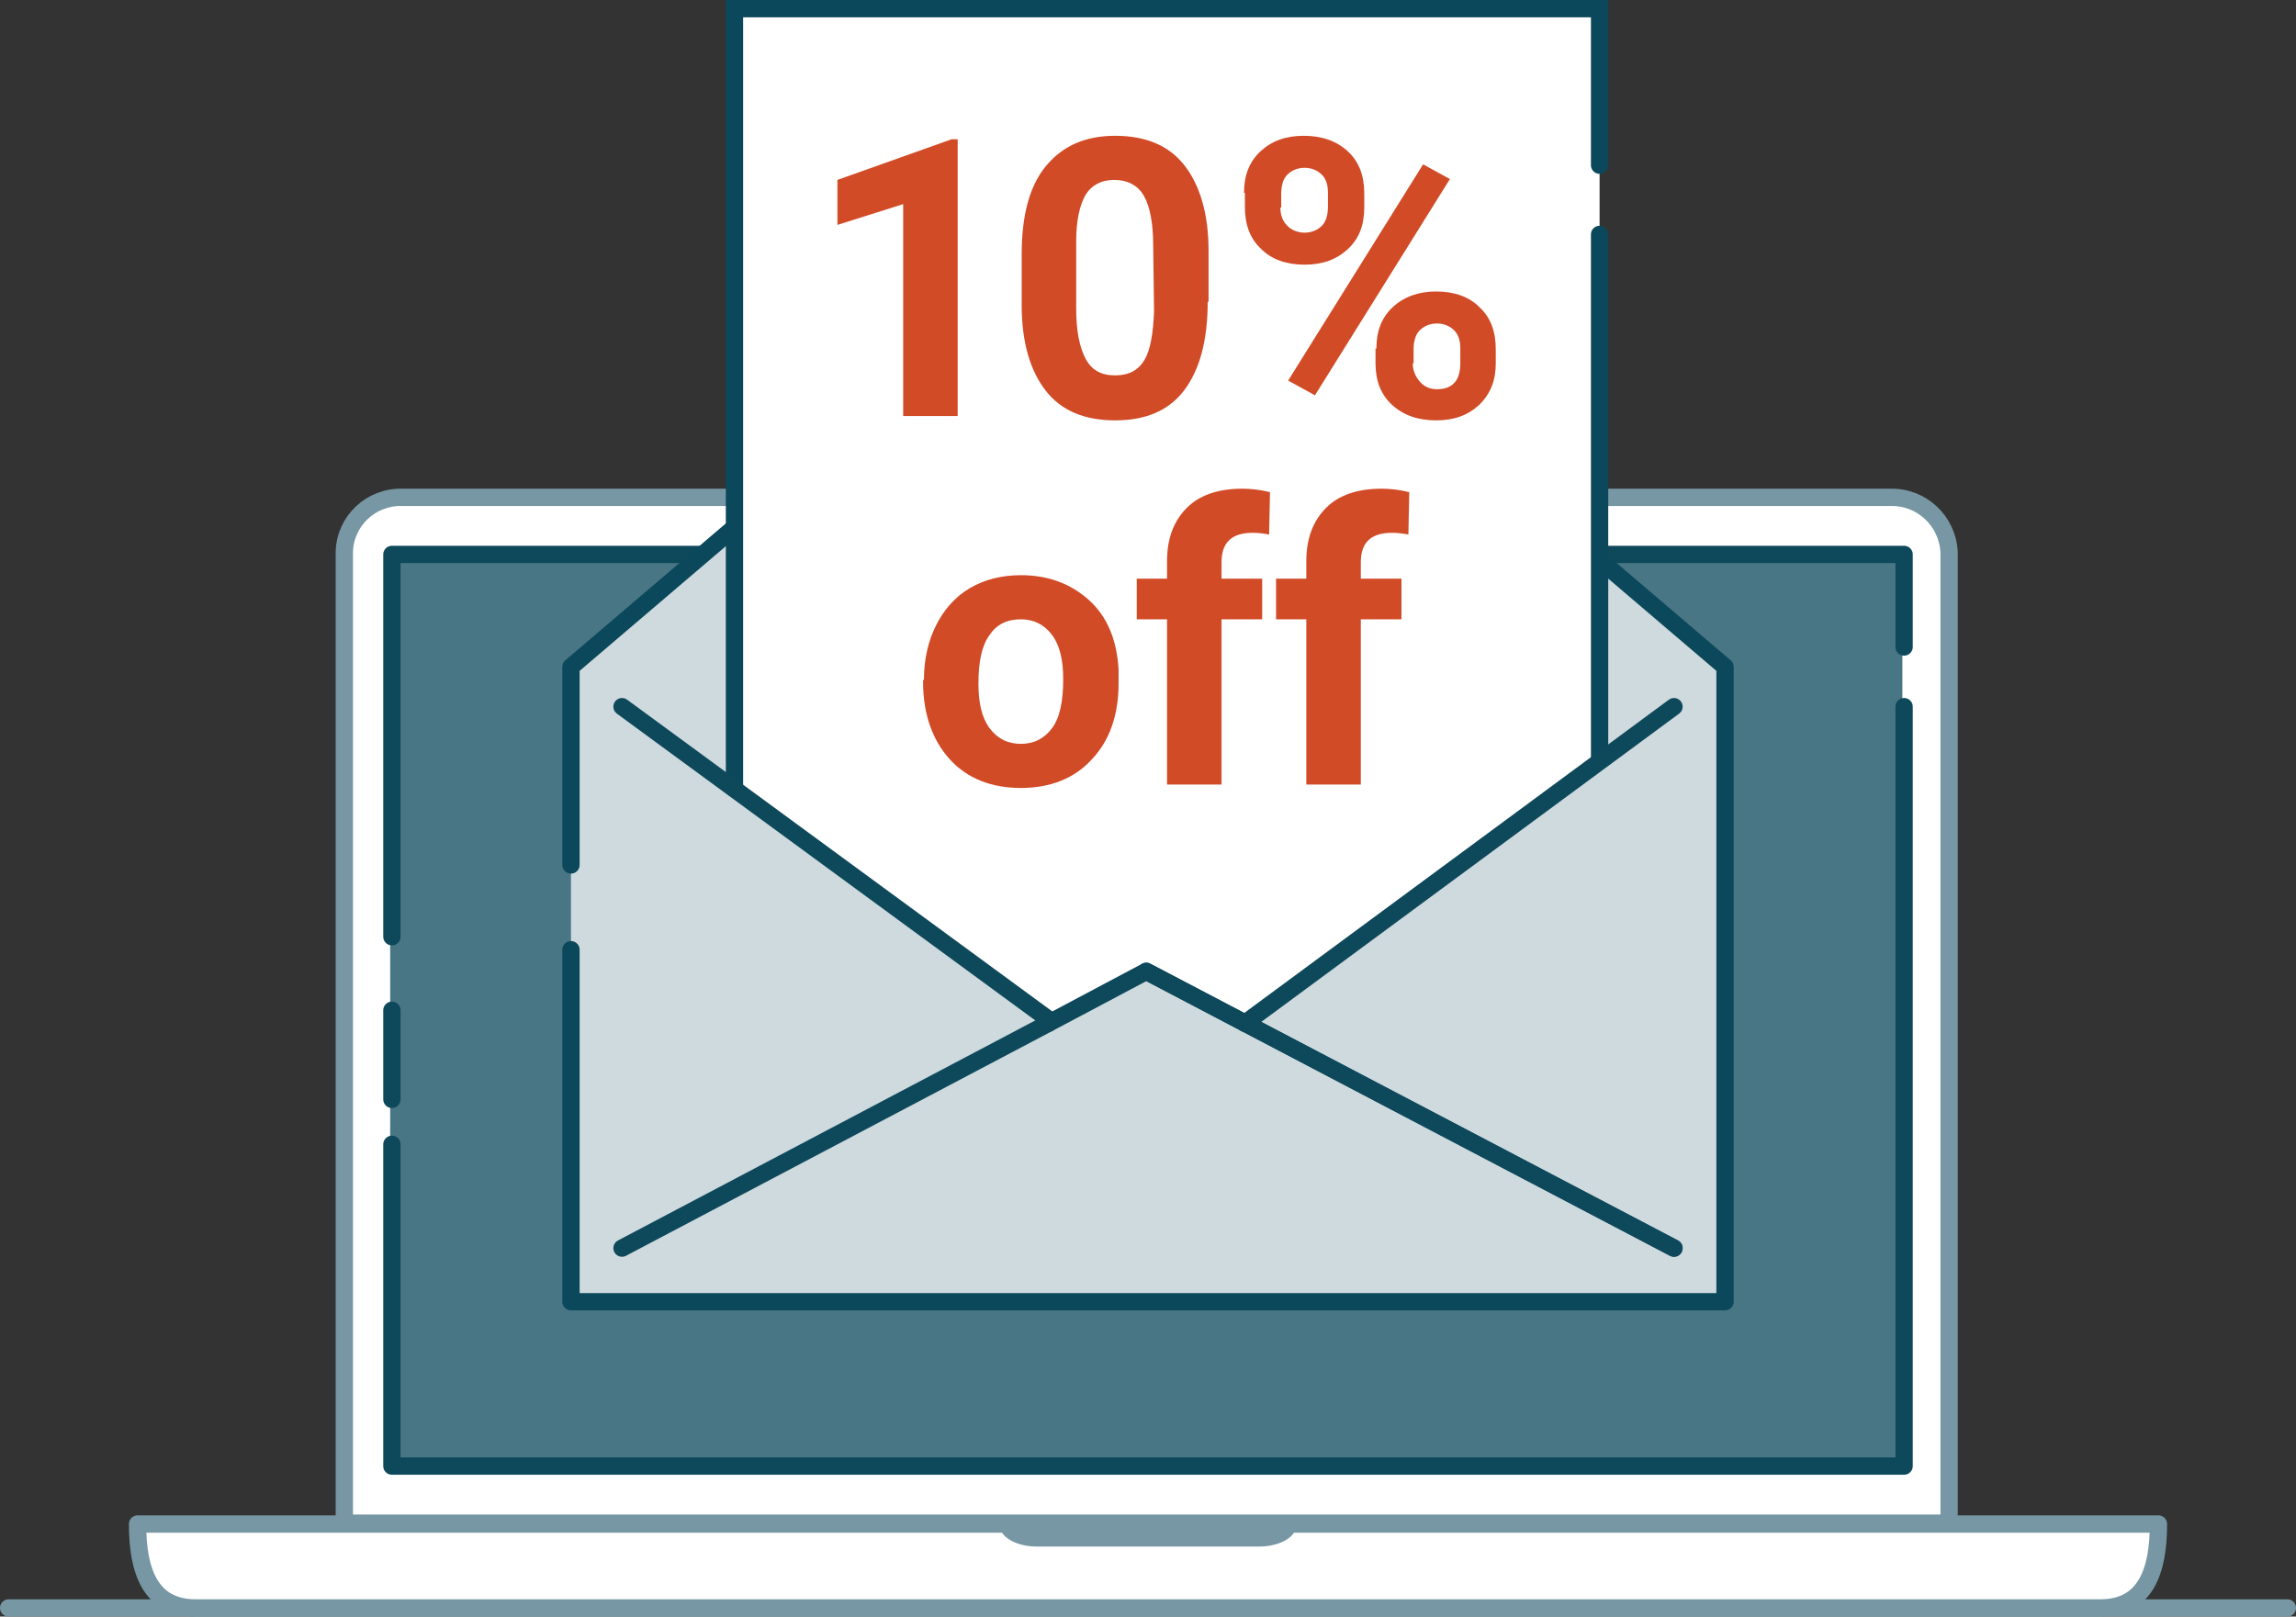 <?xml version="1.0" encoding="utf-8"?>
<!-- Generator: Adobe Illustrator 24.1.2, SVG Export Plug-In . SVG Version: 6.00 Build 0)  -->
<svg version="1.1" id="Layer_1" xmlns="http://www.w3.org/2000/svg" xmlns:xlink="http://www.w3.org/1999/xlink" x="0px" y="0px"
	 viewBox="0 0 265.4 186.9" style="enable-background:new 0 0 265.4 186.9;" xml:space="preserve">
<rect x="0" y="0" width="265.4" height="186.9" fill="#333333" stroke="none"/>
<style type="text/css">
	.st0{fill:#FFFFFF;stroke:#7697A3;stroke-width:2;stroke-linecap:round;stroke-linejoin:round;}
	.st1{fill:#487684;}
	.st2{fill:none;stroke:#7697A3;stroke-width:2;stroke-linecap:round;stroke-linejoin:round;}
	.st3{fill:none;stroke:#0E485B;stroke-width:2;stroke-linecap:round;stroke-linejoin:round;}
	.st4{fill:#CEDADE;stroke:#0B485B;stroke-width:2;stroke-linecap:round;stroke-linejoin:round;}
	.st5{fill:#FFFFFF;}
	.st6{fill:#FFFFFF;stroke:#0B485B;stroke-width:2;stroke-linecap:round;stroke-miterlimit:10;}
	.st7{enable-background:new    ;}
	.st8{fill:#D14B27;}
</style>
<g id="Layer_1_copy">
	<path class="st0" d="M225.3,63.8c-0.2-3.6-3.2-6.4-6.8-6.3h-172c-3.6-0.1-6.6,2.7-6.7,6.3l0,0v112.3h185.5V63.8z"/>
	<rect x="45.1" y="64.1" class="st1" width="174.8" height="105.4"/>
	<line class="st2" x1="1" y1="185.9" x2="264.4" y2="185.9"/>
	<path class="st3" d="M45.3,127.1v-10.3 M220.1,81.7v87.8H45.3v-37.2 M45.3,108.3V64.1h174.8v10.7"/>
	<path class="st0" d="M148.9,176.2c0,0.8-1.5,1.6-3.3,1.6h-25.8c-1.8,0-3.3-0.8-3.3-1.6H15.9c0,5.3,1.4,9.7,6.7,9.7h220.2
		c5.3,0,6.7-4.4,6.7-9.7H148.9z"/>
	<polyline class="st4" points="66,100 66,77.1 132.7,20.2 199.4,77.1 199.4,150.5 66,150.5 66,109.8 	"/>
	<polygon class="st5" points="184.9,87.9 143.9,118.3 132.5,112.3 121.2,118.3 84.9,91.2 84.9,1 184.9,1 	"/>
	<path class="st6" d="M184.9,27.1v60.8"/>
	<path class="st6" d="M84.9,91.2V1h100v18.1"/>
	<line class="st3" x1="143.9" y1="118.3" x2="193.5" y2="81.7"/>
	<line class="st3" x1="71.9" y1="81.7" x2="121.4" y2="118"/>
	<line class="st3" x1="121.2" y1="118.3" x2="71.9" y2="144.3"/>
	<polyline class="st3" points="193.5,144.3 132.5,112.3 121.2,118.3 	"/>
	<line class="st3" x1="193.5" y1="144.3" x2="132.5" y2="112.3"/>
	<g class="st7">
		<path class="st8" d="M110.8,48.1h-6.4V23.6L96.8,26v-5.2l13.2-4.7h0.7v32H110.8z"/>
	</g>
	<g class="st7">
		<path class="st8" d="M139.6,34.9c0,4.4-0.9,7.8-2.7,10.2s-4.5,3.5-8,3.5s-6.2-1.1-8-3.4s-2.8-5.6-2.8-9.9v-5.9
			c0-4.5,0.9-7.9,2.8-10.2c1.9-2.3,4.5-3.5,8-3.5s6.2,1.1,8,3.4s2.8,5.6,2.8,9.9v5.9H139.6z M133.3,28.4c0-2.7-0.4-4.6-1.1-5.8
			c-0.7-1.2-1.9-1.8-3.4-1.8s-2.6,0.6-3.3,1.7c-0.7,1.2-1.1,3-1.1,5.4v7.8c0,2.6,0.4,4.5,1.1,5.8c0.7,1.3,1.8,1.9,3.4,1.9
			c1.6,0,2.7-0.6,3.4-1.8c0.7-1.2,1-3.1,1.1-5.6L133.3,28.4L133.3,28.4z"/>
		<path class="st8" d="M143.8,22.3c0-2,0.6-3.6,1.9-4.8c1.3-1.2,2.9-1.8,5-1.8s3.8,0.6,5.1,1.8c1.3,1.2,1.9,2.8,1.9,4.9V24
			c0,2-0.6,3.6-1.9,4.8s-2.9,1.8-5,1.8s-3.8-0.6-5-1.8c-1.3-1.2-1.9-2.8-1.9-4.9v-1.6H143.8z M148,24c0,0.9,0.3,1.6,0.8,2.1
			s1.2,0.8,2,0.8s1.5-0.3,2-0.8s0.7-1.3,0.7-2.2v-1.6c0-0.9-0.2-1.6-0.7-2.1s-1.2-0.8-2-0.8s-1.5,0.3-2,0.8s-0.7,1.3-0.7,2.2V24H148
			z M152,45.7l-3.1-1.7l15.6-25l3.1,1.7L152,45.7z M159.1,40.3c0-2,0.6-3.6,1.9-4.8c1.3-1.2,3-1.8,5-1.8c2.1,0,3.8,0.6,5,1.8
			c1.3,1.2,1.9,2.8,1.9,4.9V42c0,2-0.6,3.5-1.9,4.8c-1.3,1.2-2.9,1.8-5,1.8s-3.8-0.6-5.1-1.8c-1.3-1.2-1.9-2.8-1.9-4.8v-1.7H159.1z
			 M163.3,42c0,0.8,0.3,1.5,0.8,2.1s1.2,0.9,2,0.9c1.8,0,2.7-1,2.7-3v-1.7c0-0.9-0.2-1.6-0.7-2.1s-1.2-0.8-2-0.8s-1.5,0.3-2,0.8
			s-0.7,1.3-0.7,2.2V42H163.3z"/>
	</g>
	<g class="st7">
		<path class="st8" d="M106.8,78.6c0-2.4,0.5-4.5,1.4-6.3c0.9-1.8,2.2-3.3,3.9-4.3s3.7-1.5,5.9-1.5c3.2,0,5.8,1,7.9,2.9
			c2.1,1.9,3.2,4.6,3.4,8V79c0,3.6-1,6.6-3.1,8.8c-2,2.2-4.8,3.3-8.2,3.3s-6.2-1.1-8.2-3.3s-3.1-5.2-3.1-9v-0.2H106.8z M113.1,79
			c0,2.3,0.4,4,1.3,5.2s2.1,1.8,3.6,1.8s2.7-0.6,3.6-1.8c0.9-1.2,1.3-3.1,1.3-5.7c0-2.2-0.4-3.9-1.3-5.1c-0.9-1.2-2.1-1.8-3.6-1.8
			c-1.6,0-2.8,0.6-3.6,1.8C113.5,74.6,113.1,76.5,113.1,79z"/>
		<path class="st8" d="M134.9,90.7V71.6h-3.5v-4.7h3.5v-2c0-2.7,0.8-4.7,2.3-6.2s3.7-2.2,6.4-2.2c0.9,0,2,0.1,3.2,0.4l-0.1,4.9
			c-0.5-0.1-1.2-0.2-1.9-0.2c-2.4,0-3.6,1.1-3.6,3.4v1.9h4.7v4.7h-4.7v19.1H134.9z"/>
		<path class="st8" d="M151,90.7V71.6h-3.5v-4.7h3.5v-2c0-2.7,0.8-4.7,2.3-6.2s3.7-2.2,6.4-2.2c0.9,0,2,0.1,3.2,0.4l-0.1,4.9
			c-0.5-0.1-1.2-0.2-1.9-0.2c-2.4,0-3.6,1.1-3.6,3.4v1.9h4.7v4.7h-4.7v19.1H151z"/>
	</g>
</g>
</svg>
